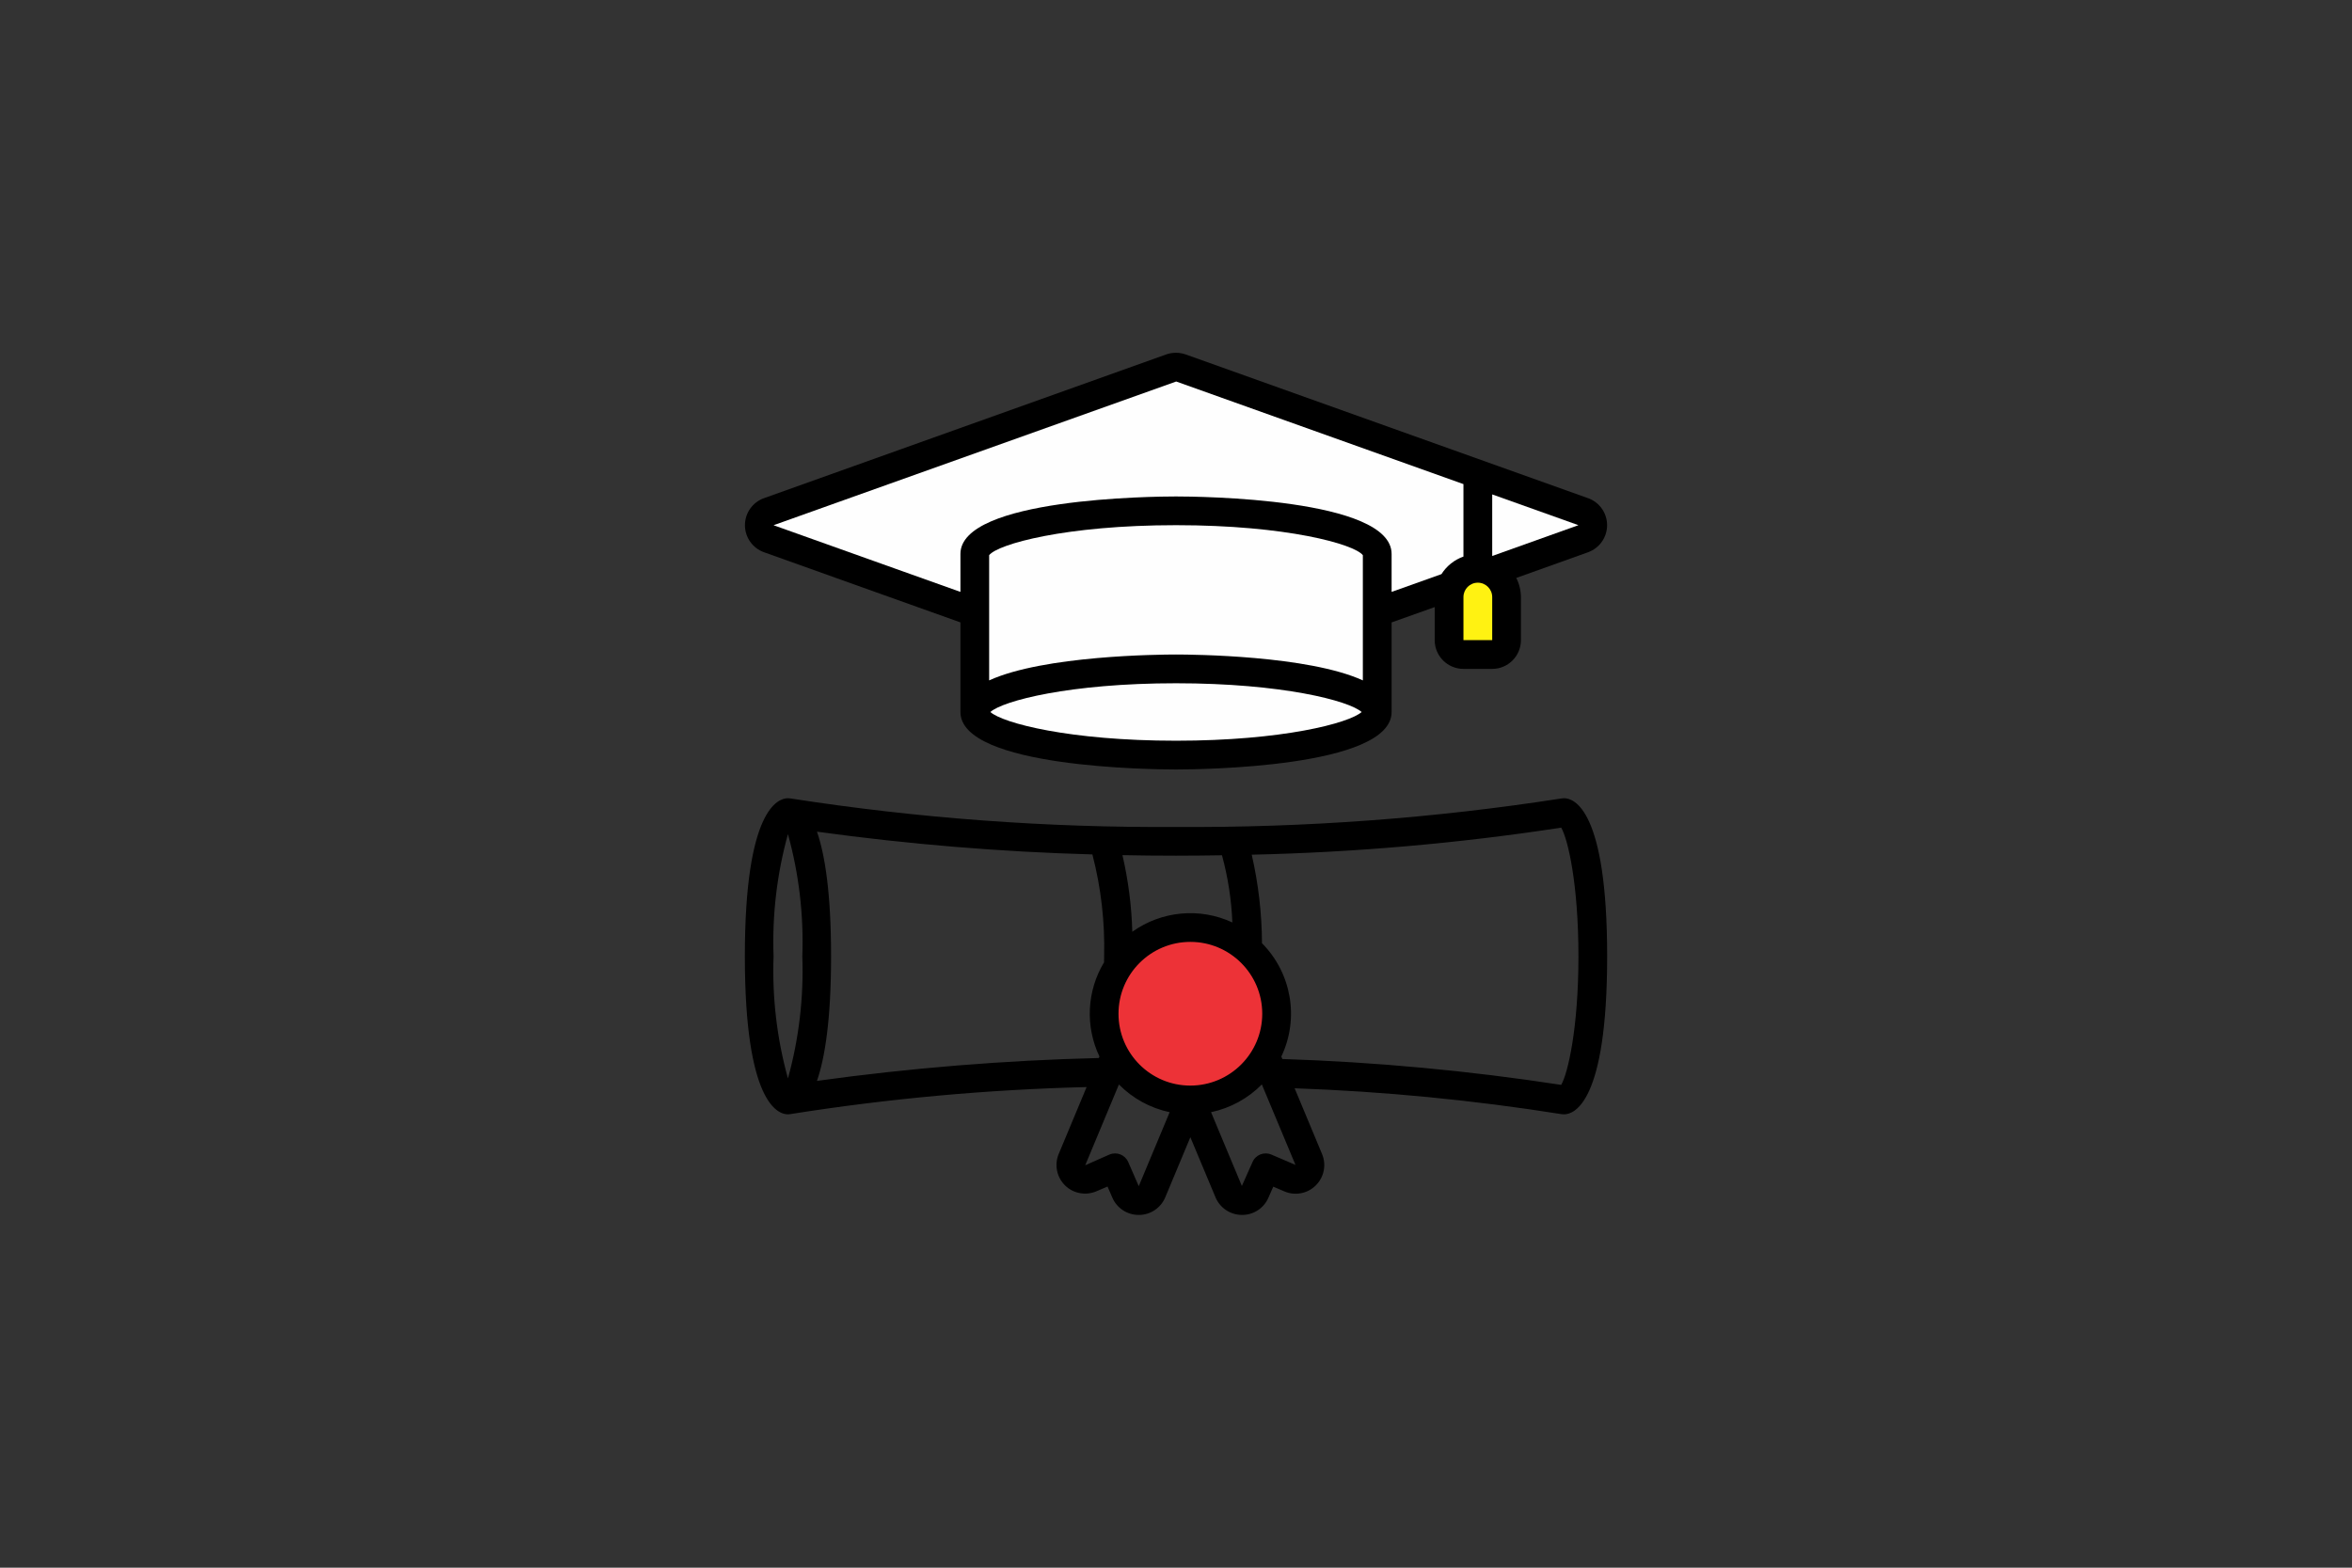 <?xml version="1.0" encoding="UTF-8"?>
<!DOCTYPE svg PUBLIC "-//W3C//DTD SVG 1.1//EN" "http://www.w3.org/Graphics/SVG/1.1/DTD/svg11.dtd">
<!-- Creator: CorelDRAW 2019 (64-Bit) -->
<svg xmlns="http://www.w3.org/2000/svg" xml:space="preserve" width="600px" height="400px" version="1.1" style="shape-rendering:geometricPrecision; text-rendering:geometricPrecision; image-rendering:optimizeQuality; fill-rule:evenodd; clip-rule:evenodd"
viewBox="0 0 525.09 350.06"
 xmlns:xlink="http://www.w3.org/1999/xlink"
 xmlns:xodm="http://www.corel.com/coreldraw/odm/2003">
 <rect x="0" y="0" width="525.09" height="350.06" fill="#333333" stroke="none"/>
 <defs>
  <style type="text/css">
   <![CDATA[
    .fil0 {fill:none}
    .fil4 {fill:#ED3237}
    .fil2 {fill:#FEFEFE;fill-rule:nonzero}
    .fil3 {fill:#FFF212;fill-rule:nonzero}
    .fil1 {fill:black;fill-rule:nonzero}
   ]]>
  </style>
 </defs>
 <g id="Layer_x0020_1">
  <g id="_1795926573024">
   <g>
    <rect class="fil0" width="525.09" height="350.06"/>
   </g>
   <g>
    <g>
     <path id="Shape" class="fil1" d="M354.53 111.24l-89.81 -32.09c-1.41,-0.5 -2.96,-0.5 -4.38,0l-89.78 32.09c-2.55,0.91 -4.25,3.33 -4.25,6.03 0,2.71 1.7,5.12 4.25,6.04l43.86 15.67 0 20.01c0,12.47 43.2,12.83 48.13,12.83 4.92,0 48.13,-0.36 48.13,-12.83l0 -20.01 9.62 -3.42 0 7.38c0,3.55 2.87,6.42 6.42,6.42l6.42 0c3.54,0 6.41,-2.87 6.41,-6.42l0 -9.62c-0.01,-1.49 -0.37,-2.95 -1.04,-4.27l16.04 -5.74c2.54,-0.92 4.24,-3.33 4.24,-6.04 0,-2.7 -1.7,-5.12 -4.24,-6.03l-0.02 0z"/>
     <polygon id="Shape_0" class="fil2" points="333.14,124.15 333.14,110.4 352.39,117.27 "/>
     <path id="Shape_1" class="fil3" d="M333.14 142.94l-6.42 0 0 -9.62c0,-1.77 1.43,-3.21 3.21,-3.21 1.77,0 3.21,1.44 3.21,3.21l0 9.62z"/>
     <path id="Shape_2" class="fil2" d="M321.81 128.2l-11.13 3.97 0 -8.48c0,-12.47 -43.21,-12.83 -48.13,-12.83 -4.93,0 -48.13,0.36 -48.13,12.83l0 8.48 -41.72 -14.89 89.89 -32.09 64.13 22.91 0 16.18c-2.03,0.72 -3.76,2.1 -4.91,3.92l0 0z"/>
     <path id="Shape_3" class="fil2" d="M262.55 165.4c-23.75,0 -38.66,-3.92 -41.45,-6.41 2.79,-2.5 17.71,-6.42 41.45,-6.42 23.73,0 38.65,3.92 41.44,6.42 -2.79,2.49 -17.7,6.41 -41.44,6.41z"/>
     <path id="Shape_4" class="fil2" d="M304.26 151.93c-12.22,-5.57 -37.98,-5.78 -41.71,-5.78 -3.74,0 -29.49,0.21 -41.72,5.78l0 -27.96c1.93,-2.47 17.06,-6.7 41.72,-6.7 24.65,0 39.78,4.23 41.71,6.7l0 27.96z"/>
    </g>
    <circle class="fil4" cx="265.8" cy="226.33" r="17.55"/>
    <path id="Shape_5" class="fil1" d="M349.18 178.24c-0.19,0 -0.39,0.02 -0.58,0.05 -28.46,4.43 -57.24,6.55 -86.05,6.37 -28.81,0.18 -57.59,-1.94 -86.06,-6.37 -0.19,-0.03 -0.38,-0.05 -0.58,-0.05 -2.24,0 -9.62,2.54 -9.62,35.29 0,32.75 7.38,35.3 9.62,35.3 0.2,-0.01 0.39,-0.03 0.58,-0.06 21.87,-3.47 43.95,-5.48 66.1,-6.03l-6.27 15.03c-0.96,2.4 -0.37,5.15 1.48,6.96 1.86,1.8 4.63,2.3 7,1.27l2.46 -1.05 1.06 2.45c1,2.36 3.33,3.9 5.9,3.89l0.08 0c2.59,-0.02 4.91,-1.6 5.88,-4.01l5.57 -13.34 5.56 13.29c0.96,2.43 3.29,4.03 5.9,4.06l0.1 0c2.55,0.01 4.86,-1.51 5.87,-3.85l1.08 -2.46 2.41 1.03c2.39,1.06 5.18,0.55 7.04,-1.27 1.87,-1.82 2.45,-4.59 1.46,-7l-6.14 -14.73c19.96,0.71 39.86,2.64 59.59,5.78 0.18,0.03 0.37,0.04 0.56,0.04 2.24,0 9.62,-2.55 9.62,-35.3 0,-32.75 -7.38,-35.29 -9.62,-35.29zm-76.37 12.74c1.34,4.9 2.11,9.93 2.32,15 -7.28,-3.38 -15.81,-2.59 -22.34,2.08 -0.16,-5.76 -0.9,-11.49 -2.2,-17.11 3.88,0.08 7.87,0.12 11.96,0.12 3.5,0 6.91,-0.04 10.26,-0.09zm-7.06 51.43c-8.86,0 -16.04,-7.18 -16.04,-16.04 0,-8.86 7.18,-16.05 16.04,-16.05 8.86,0 16.05,7.19 16.05,16.05 -0.01,8.85 -7.19,16.03 -16.05,16.04zm-89.84 -56.15c2.46,8.87 3.54,18.07 3.21,27.27 0.33,9.2 -0.75,18.4 -3.21,27.28 -2.46,-8.88 -3.54,-18.08 -3.21,-27.28 -0.33,-9.2 0.75,-18.4 3.21,-27.27zm6.48 55.09c1.76,-5.09 3.15,-13.6 3.15,-27.82 0,-14.21 -1.39,-22.73 -3.15,-27.82 20.39,2.81 40.92,4.51 61.49,5.08 1.93,7.42 2.81,15.08 2.62,22.74 0,0.47 0,0.91 -0.02,1.36 -3.85,6.39 -4.23,14.28 -1.03,21.02l-0.14 0.34c-21.05,0.52 -42.06,2.22 -62.92,5.11l0 -0.01zm71.84 23.52l-2.35 -5.39c-0.7,-1.62 -2.58,-2.36 -4.2,-1.67l-5.4 2.39 7.52 -18.04c3.09,3.13 7.03,5.28 11.33,6.19l-6.9 16.52zm29.6 -7.06c-1.62,-0.69 -3.5,0.05 -4.2,1.67l-2.38 5.34 -6.88 -16.47c4.31,-0.91 8.25,-3.07 11.34,-6.2l7.51 17.97 -5.39 -2.31zm64.71 -15.56c-20.62,-3.17 -41.4,-5.1 -62.25,-5.78l-0.23 -0.55c4.04,-8.5 2.31,-18.62 -4.32,-25.3 -0.03,-6.65 -0.8,-13.29 -2.29,-19.77 23.13,-0.52 46.21,-2.53 69.09,-6.04 1.49,2.53 3.85,12.53 3.85,28.72 0,16.19 -2.38,26.19 -3.85,28.72l0 0z"/>
   </g>
  </g>
 </g>
</svg>
